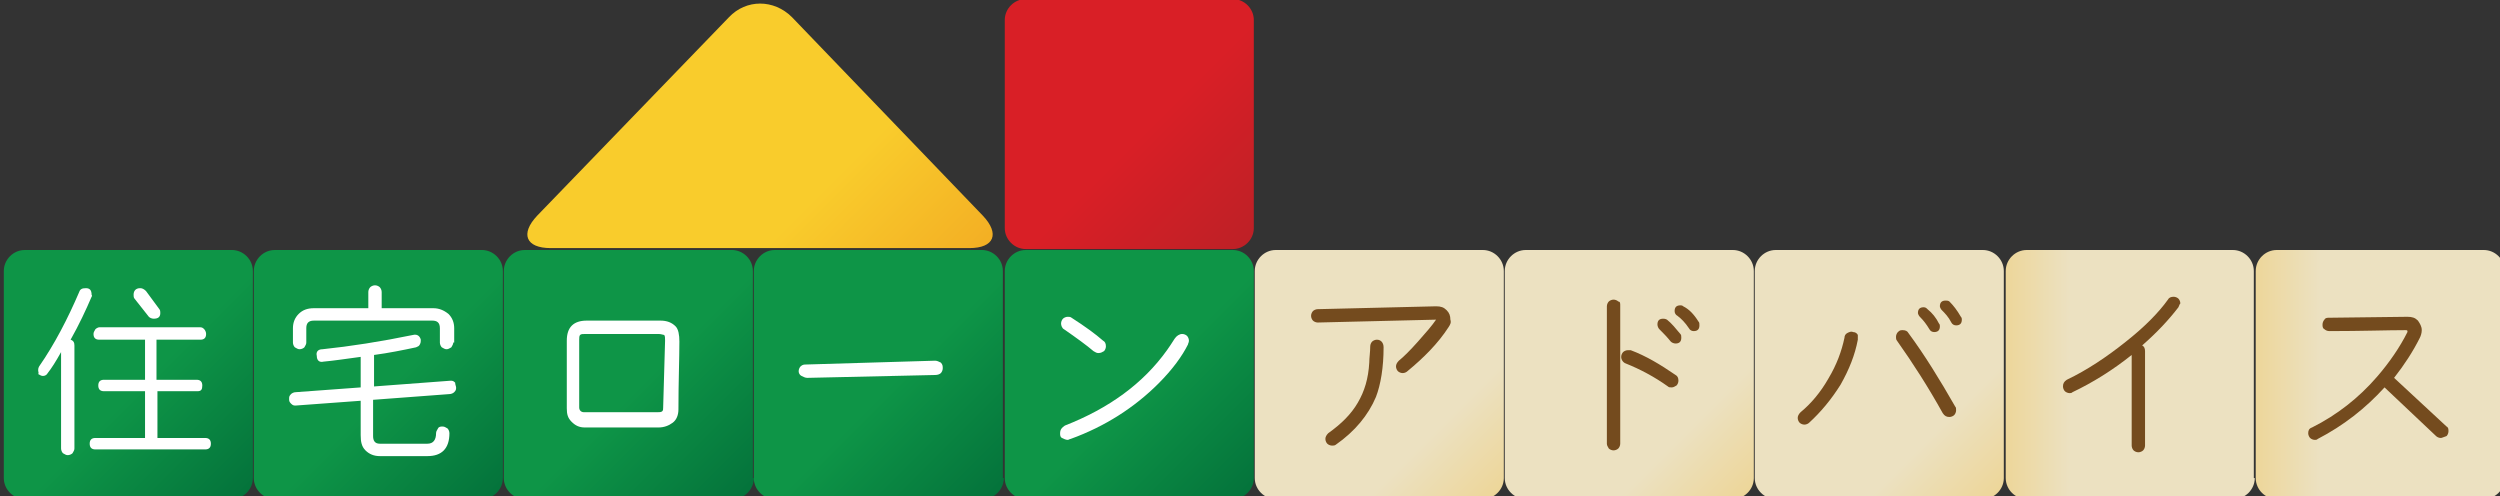 <?xml version="1.0" encoding="utf-8"?>
<!-- Generator: Adobe Illustrator 18.0.0, SVG Export Plug-In . SVG Version: 6.00 Build 0)  -->
<!DOCTYPE svg PUBLIC "-//W3C//DTD SVG 1.1//EN" "http://www.w3.org/Graphics/SVG/1.1/DTD/svg11.dtd">
<svg version="1.1" id="Layer_1" preserveAspectRatio="none" xmlns="http://www.w3.org/2000/svg" xmlns:xlink="http://www.w3.org/1999/xlink" x="0px" y="0px"
	 viewBox="0 0 262 52" enable-background="new 0 0 262 52" xml:space="preserve">
<rect x="0" y="0" width="262" height="52" fill="#333333" stroke="none"/>
<g>
	<linearGradient id="SVGID_1_" gradientUnits="userSpaceOnUse" x1="130.736" y1="25.457" x2="105.84" y2="0.561">
		<stop  offset="0" style="stop-color:#BE2026"/>
		<stop  offset="0.452" style="stop-color:#D91F26"/>
	</linearGradient>
	<path fill="url(#SVGID_1_)" d="M131.4,23.9c0,1.2-1,2.2-2.2,2.2h-21.7c-1.2,0-2.2-1-2.2-2.2V2.1c0-1.2,1-2.2,2.2-2.2h21.7
		c1.2,0,2.2,1,2.2,2.2V23.9z"/>
	<linearGradient id="SVGID_2_" gradientUnits="userSpaceOnUse" x1="92.395" y1="36.708" x2="66.922" y2="11.235">
		<stop  offset="0" style="stop-color:#F3AF24"/>
		<stop  offset="0.452" style="stop-color:#F9CC2C"/>
	</linearGradient>
	<path fill="url(#SVGID_2_)" d="M103,22.6c1.8,1.9,1.2,3.4-1.4,3.4H57.7c-2.6,0-3.2-1.5-1.4-3.4L76.4,1.8c1.8-1.9,4.7-1.9,6.6,0
		L103,22.6z"/>
	<linearGradient id="SVGID_3_" gradientUnits="userSpaceOnUse" x1="25.87" y1="51.674" x2="0.974" y2="26.777">
		<stop  offset="0" style="stop-color:#04733B"/>
		<stop  offset="0.452" style="stop-color:#0E9547"/>
	</linearGradient>
	<path fill="url(#SVGID_3_)" d="M26.5,50.1c0,1.2-1,2.2-2.2,2.2H2.6c-1.2,0-2.2-1-2.2-2.2V28.4c0-1.2,1-2.2,2.2-2.2h21.7
		c1.2,0,2.2,1,2.2,2.2V50.1z"/>
	<linearGradient id="SVGID_4_" gradientUnits="userSpaceOnUse" x1="52.087" y1="51.674" x2="27.191" y2="26.777">
		<stop  offset="0" style="stop-color:#04733B"/>
		<stop  offset="0.452" style="stop-color:#0E9547"/>
	</linearGradient>
	<path fill="url(#SVGID_4_)" d="M52.7,50.1c0,1.2-1,2.2-2.2,2.2H28.8c-1.2,0-2.2-1-2.2-2.2V28.4c0-1.2,1-2.2,2.2-2.2h21.7
		c1.2,0,2.2,1,2.2,2.2V50.1z"/>
	<linearGradient id="SVGID_5_" gradientUnits="userSpaceOnUse" x1="78.303" y1="51.674" x2="53.407" y2="26.777">
		<stop  offset="0" style="stop-color:#04733B"/>
		<stop  offset="0.452" style="stop-color:#0E9547"/>
	</linearGradient>
	<path fill="url(#SVGID_5_)" d="M79,50.1c0,1.2-1,2.2-2.2,2.2H55c-1.2,0-2.2-1-2.2-2.2V28.4c0-1.2,1-2.2,2.2-2.2h21.7
		c1.2,0,2.2,1,2.2,2.2V50.1z"/>
	<linearGradient id="SVGID_6_" gradientUnits="userSpaceOnUse" x1="104.52" y1="51.674" x2="79.623" y2="26.777">
		<stop  offset="0" style="stop-color:#04733B"/>
		<stop  offset="0.452" style="stop-color:#0E9547"/>
	</linearGradient>
	<path fill="url(#SVGID_6_)" d="M105.2,50.1c0,1.2-1,2.2-2.2,2.2H81.2c-1.2,0-2.2-1-2.2-2.2V28.4c0-1.2,1-2.2,2.2-2.2h21.7
		c1.2,0,2.2,1,2.2,2.2V50.1z"/>
	<linearGradient id="SVGID_7_" gradientUnits="userSpaceOnUse" x1="130.736" y1="51.674" x2="105.84" y2="26.777">
		<stop  offset="0" style="stop-color:#04733B"/>
		<stop  offset="0.452" style="stop-color:#0E9547"/>
	</linearGradient>
	<path fill="url(#SVGID_7_)" d="M131.4,50.1c0,1.2-1,2.2-2.2,2.2h-21.7c-1.2,0-2.2-1-2.2-2.2V28.4c0-1.2,1-2.2,2.2-2.2h21.7
		c1.2,0,2.2,1,2.2,2.2V50.1z"/>
	<linearGradient id="SVGID_8_" gradientUnits="userSpaceOnUse" x1="156.952" y1="51.674" x2="132.056" y2="26.777">
		<stop  offset="0" style="stop-color:#EDD699"/>
		<stop  offset="0.262" style="stop-color:#ECE1C1"/>
		<stop  offset="0.359" style="stop-color:#ECE1C1"/>
	</linearGradient>
	<path fill="url(#SVGID_8_)" d="M157.6,50.1c0,1.2-1,2.2-2.2,2.2h-21.7c-1.2,0-2.2-1-2.2-2.2V28.4c0-1.2,1-2.2,2.2-2.2h21.7
		c1.2,0,2.2,1,2.2,2.2V50.1z"/>
	<linearGradient id="SVGID_9_" gradientUnits="userSpaceOnUse" x1="183.169" y1="51.674" x2="158.273" y2="26.777">
		<stop  offset="0" style="stop-color:#EDD699"/>
		<stop  offset="0.262" style="stop-color:#ECE1C1"/>
		<stop  offset="0.359" style="stop-color:#ECE1C1"/>
	</linearGradient>
	<path fill="url(#SVGID_9_)" d="M183.8,50.1c0,1.2-1,2.2-2.2,2.2h-21.7c-1.2,0-2.2-1-2.2-2.2V28.4c0-1.2,1-2.2,2.2-2.2h21.7
		c1.2,0,2.2,1,2.2,2.2V50.1z"/>
	<linearGradient id="SVGID_10_" gradientUnits="userSpaceOnUse" x1="209.385" y1="51.674" x2="184.489" y2="26.777">
		<stop  offset="0" style="stop-color:#EDD699"/>
		<stop  offset="0.262" style="stop-color:#ECE1C1"/>
		<stop  offset="0.359" style="stop-color:#ECE1C1"/>
	</linearGradient>
	<path fill="url(#SVGID_10_)" d="M210,50.1c0,1.2-1,2.2-2.2,2.2h-21.7c-1.2,0-2.2-1-2.2-2.2V28.4c0-1.2,1-2.2,2.2-2.2h21.7
		c1.2,0,2.2,1,2.2,2.2V50.1z"/>
	<linearGradient id="SVGID_11_" gradientUnits="userSpaceOnUse" x1="210.045" y1="39.226" x2="236.262" y2="39.226">
		<stop  offset="0" style="stop-color:#EDD699"/>
		<stop  offset="0.262" style="stop-color:#ECE1C1"/>
		<stop  offset="0.359" style="stop-color:#ECE1C1"/>
	</linearGradient>
	<path fill="url(#SVGID_11_)" d="M236.3,50.1c0,1.2-1,2.2-2.2,2.2h-21.7c-1.2,0-2.2-1-2.2-2.2V28.4c0-1.2,1-2.2,2.2-2.2H234
		c1.2,0,2.2,1,2.2,2.2V50.1z"/>
	<linearGradient id="SVGID_12_" gradientUnits="userSpaceOnUse" x1="236.262" y1="39.226" x2="262.478" y2="39.226">
		<stop  offset="0" style="stop-color:#EDD699"/>
		<stop  offset="0.262" style="stop-color:#ECE1C1"/>
		<stop  offset="0.359" style="stop-color:#ECE1C1"/>
	</linearGradient>
	<path fill="url(#SVGID_12_)" d="M262.5,50.1c0,1.2-1,2.2-2.2,2.2h-21.7c-1.2,0-2.2-1-2.2-2.2V28.4c0-1.2,1-2.2,2.2-2.2h21.7
		c1.2,0,2.2,1,2.2,2.2V50.1z"/>
	<g>
		<g>
			<path fill="#FFFFFF" d="M9.6,31.1C9,32.5,8.3,34,7.4,35.6c0.3,0.1,0.4,0.3,0.4,0.6V47c0,0.2-0.1,0.3-0.2,0.5
				c-0.1,0.1-0.3,0.2-0.5,0.2s-0.3-0.1-0.5-0.2c-0.1-0.1-0.2-0.3-0.2-0.5V36.9c-0.5,0.9-1,1.7-1.4,2.2c-0.1,0.2-0.3,0.3-0.5,0.3
				c-0.2,0-0.3-0.1-0.5-0.2C4.1,39.1,4,39,4,38.8c0-0.1,0-0.2,0.1-0.4c1.6-2.3,3-5,4.2-7.8c0.1-0.3,0.3-0.4,0.7-0.4
				c0.4,0,0.6,0.2,0.6,0.7C9.7,31,9.6,31.1,9.6,31.1z M22.1,46.5c0,0.4-0.2,0.6-0.6,0.6H10c-0.4,0-0.6-0.2-0.6-0.6
				c0-0.4,0.2-0.6,0.6-0.6h5.2V41h-4.3c-0.4,0-0.6-0.2-0.6-0.6s0.2-0.6,0.6-0.6h4.3v-4.2h-4.8c-0.4,0-0.6-0.2-0.6-0.6
				c0-0.2,0.1-0.3,0.2-0.5c0.1-0.1,0.3-0.2,0.4-0.2H21c0.2,0,0.3,0.1,0.4,0.2c0.1,0.1,0.2,0.3,0.2,0.5c0,0.4-0.2,0.6-0.6,0.6h-4.6
				v4.2h4.2c0.4,0,0.6,0.2,0.6,0.6S21.1,41,20.7,41h-4.2v4.9h5C21.9,45.9,22.1,46.1,22.1,46.5z M16.7,32.4c0.1,0.1,0.1,0.3,0.1,0.4
				c0,0.4-0.2,0.6-0.7,0.6c-0.2,0-0.4-0.1-0.5-0.2l-1.5-1.9c-0.1-0.1-0.1-0.3-0.1-0.4c0-0.4,0.2-0.7,0.7-0.7c0.2,0,0.4,0.1,0.6,0.3
				L16.7,32.4z"/>
			<path fill="#FFFFFF" d="M47.8,40.6c0,0.2,0,0.3-0.2,0.5c-0.1,0.1-0.3,0.2-0.5,0.2l-8,0.6v3.8c0,0.5,0.2,0.8,0.7,0.8h5
				c0.6,0,0.9-0.4,0.9-1.1c0-0.2,0.1-0.3,0.2-0.5s0.3-0.2,0.5-0.2c0.2,0,0.3,0.1,0.5,0.2c0.1,0.1,0.2,0.3,0.2,0.5
				c0,1.6-0.8,2.4-2.3,2.4h-5c-0.6,0-1.1-0.2-1.5-0.6c-0.4-0.4-0.5-0.9-0.5-1.6V42L31,42.5c-0.2,0-0.3,0-0.5-0.2s-0.2-0.3-0.2-0.5
				c0-0.2,0-0.3,0.2-0.5c0.1-0.1,0.3-0.2,0.5-0.2l6.8-0.5v-3.2c-1.5,0.2-2.8,0.4-3.9,0.5c-0.4,0.1-0.7-0.1-0.7-0.6
				c-0.1-0.4,0.1-0.7,0.6-0.7c2.9-0.3,6.1-0.8,9.5-1.5c0.4-0.1,0.7,0.1,0.8,0.5c0,0.2,0,0.3-0.1,0.5c-0.1,0.2-0.2,0.2-0.4,0.3
				c-1.4,0.3-2.9,0.6-4.4,0.8v3.3l8-0.6c0.2,0,0.3,0,0.5,0.2C47.7,40.3,47.8,40.5,47.8,40.6z M47.5,35.9c0,0.2-0.1,0.3-0.2,0.5
				c-0.2,0.1-0.3,0.2-0.5,0.2s-0.3-0.1-0.5-0.2c-0.1-0.1-0.2-0.3-0.2-0.5v-1.5c0-0.6-0.3-0.8-0.8-0.8H32.9c-0.6,0-0.8,0.3-0.8,0.8
				v1.5c0,0.2-0.1,0.3-0.2,0.5c-0.1,0.1-0.3,0.2-0.5,0.2s-0.3-0.1-0.5-0.2c-0.1-0.1-0.2-0.3-0.2-0.5v-1.5c0-0.6,0.2-1.1,0.6-1.5
				c0.4-0.4,0.9-0.6,1.6-0.6h5.7v-1.7c0-0.2,0.1-0.4,0.2-0.5s0.3-0.2,0.5-0.2c0.2,0,0.4,0.1,0.5,0.2c0.1,0.1,0.2,0.3,0.2,0.5v1.7
				h5.4c0.6,0,1.1,0.2,1.6,0.6c0.4,0.4,0.6,0.9,0.6,1.5V35.9z"/>
			<path fill="#FFFFFF" d="M71.2,35.8c0,1.8-0.1,4.2-0.1,7.1c0,0.6-0.2,1.1-0.6,1.4s-0.9,0.5-1.5,0.5s-1.9,0-3.8,0s-3.2,0-3.9,0
				c-0.6,0-1-0.2-1.4-0.6c-0.4-0.4-0.5-0.8-0.5-1.4v-7.1c0-1.4,0.7-2.1,2.1-2.1c0.6,0,1.8,0,3.8,0c1.8,0,3.1,0,3.9,0
				c0.7,0,1.2,0.2,1.6,0.6C71.1,34.5,71.2,35.1,71.2,35.8z M69.7,35.7c0-0.3,0-0.5-0.1-0.6C69.5,35.1,69.3,35,69,35l-7.6,0
				c-0.3,0-0.5,0-0.6,0.1c-0.1,0.1-0.1,0.3-0.1,0.5v7.1c0,0.3,0.2,0.5,0.5,0.5c0.8,0,2.1,0,3.9,0c1.9,0,3.2,0,3.8,0
				c0.2,0,0.4,0,0.5-0.1c0.1-0.1,0.1-0.2,0.1-0.4L69.7,35.7z"/>
			<path fill="#FFFFFF" d="M98.8,38.6c0,0.2-0.1,0.4-0.2,0.5s-0.3,0.2-0.6,0.2l-13.4,0.3c-0.2,0-0.4-0.1-0.6-0.2
				c-0.2-0.1-0.3-0.3-0.3-0.5c0-0.2,0.1-0.4,0.2-0.5c0.2-0.2,0.4-0.2,0.6-0.2L98,37.8c0.2,0,0.4,0.1,0.6,0.2
				C98.8,38.2,98.8,38.4,98.8,38.6z"/>
			<path fill="#FFFFFF" d="M124.5,36.1c-0.6,1.2-1.6,2.6-3.1,4.1c-2.5,2.5-5.6,4.5-9.2,5.8c-0.1,0-0.2,0.1-0.3,0.1
				c-0.2,0-0.4-0.1-0.6-0.2s-0.2-0.3-0.2-0.5c0-0.4,0.2-0.6,0.5-0.8c4.6-1.8,8.2-4.4,10.7-7.9c0.2-0.3,0.5-0.7,0.8-1.2
				c0.2-0.3,0.5-0.5,0.8-0.5c0.2,0,0.4,0.1,0.5,0.2c0.1,0.1,0.2,0.3,0.2,0.5C124.6,35.9,124.5,36,124.5,36.1z M115.1,37
				c-0.2,0-0.3-0.1-0.5-0.2c-0.7-0.6-1.8-1.4-3.1-2.3c-0.2-0.1-0.3-0.4-0.3-0.6c0-0.2,0.1-0.4,0.2-0.5c0.1-0.1,0.3-0.2,0.5-0.2
				c0.1,0,0.3,0,0.4,0.1c1.4,0.9,2.5,1.7,3.3,2.4c0.2,0.1,0.3,0.3,0.3,0.6c0,0.2-0.1,0.4-0.2,0.5C115.5,36.9,115.4,37,115.1,37z"/>
		</g>
	</g>
	<g>
		<g>
			<path fill="#744B1E" d="M151.8,34.3c-1.1,1.7-2.6,3.2-4.3,4.6c-0.1,0.1-0.3,0.2-0.5,0.2c-0.2,0-0.4-0.1-0.5-0.2
				c-0.1-0.1-0.2-0.3-0.2-0.5c0-0.2,0.1-0.4,0.3-0.6c0.5-0.4,1.2-1.1,2-2c0.8-0.9,1.5-1.7,1.9-2.3l-12.4,0.3c-0.2,0-0.4-0.1-0.5-0.2
				s-0.2-0.3-0.2-0.5s0.1-0.4,0.2-0.5c0.1-0.1,0.3-0.2,0.5-0.2l12.4-0.3c0.5,0,0.8,0.1,1.1,0.4c0.3,0.3,0.4,0.6,0.4,1
				C152.1,33.8,152,34,151.8,34.3z M145,36.4c0,2.1-0.3,3.9-0.8,5.2c-0.8,1.9-2.2,3.6-4.2,5c-0.1,0.1-0.3,0.1-0.4,0.1
				c-0.2,0-0.4-0.1-0.5-0.2c-0.1-0.1-0.2-0.3-0.2-0.5c0-0.2,0.1-0.4,0.3-0.6c1.4-1,2.4-2,3.1-3.2s1.1-2.5,1.2-4.2
				c0-0.5,0.1-1.1,0.1-1.7c0-0.2,0.1-0.4,0.2-0.5c0.1-0.1,0.3-0.2,0.5-0.2C144.7,35.6,145,35.9,145,36.4z"/>
			<path fill="#744B1E" d="M169.8,32l0,14.5c0,0.2-0.1,0.4-0.2,0.5c-0.1,0.1-0.3,0.2-0.5,0.2s-0.4-0.1-0.5-0.2
				c-0.1-0.2-0.2-0.3-0.2-0.5l0-14.4c0-0.2,0.1-0.4,0.2-0.5s0.3-0.2,0.5-0.2s0.4,0.1,0.5,0.2C169.8,31.6,169.8,31.8,169.8,32z
				 M175.2,40.6c-0.2,0-0.3,0-0.4-0.1c-1.4-1-2.9-1.8-4.4-2.4c-0.3-0.1-0.5-0.4-0.5-0.7c0-0.2,0.1-0.4,0.2-0.5
				c0.1-0.1,0.3-0.2,0.5-0.2c0.1,0,0.2,0,0.3,0c1.6,0.6,3.1,1.5,4.7,2.6c0.2,0.1,0.3,0.3,0.3,0.6c0,0.2-0.1,0.4-0.2,0.5
				C175.5,40.5,175.4,40.6,175.2,40.6z M176.1,35c0.1,0.1,0.1,0.2,0.1,0.4c0,0.4-0.2,0.6-0.6,0.6c-0.2,0-0.4-0.1-0.5-0.2
				c-0.4-0.5-0.8-0.9-1.2-1.3c-0.1-0.1-0.2-0.3-0.2-0.5c0-0.4,0.2-0.6,0.6-0.6c0.1,0,0.2,0,0.4,0.1C175.2,33.9,175.6,34.4,176.1,35z
				 M178,33.7c0.1,0.1,0.1,0.2,0.1,0.4c0,0.4-0.2,0.6-0.6,0.6c-0.2,0-0.4-0.1-0.5-0.3c-0.4-0.6-0.8-1-1.2-1.3
				c-0.2-0.1-0.3-0.3-0.3-0.5c0-0.4,0.2-0.6,0.6-0.6c0.1,0,0.2,0,0.3,0.1C177,32.4,177.5,32.9,178,33.7z"/>
			<path fill="#744B1E" d="M194.7,35.6c-0.3,1.6-0.9,3.1-1.8,4.7c-1,1.6-2.1,2.9-3.3,4c-0.1,0.1-0.3,0.2-0.5,0.2
				c-0.2,0-0.4-0.1-0.5-0.2c-0.1-0.1-0.2-0.3-0.2-0.5c0-0.2,0.1-0.4,0.3-0.6c1.1-0.9,2.1-2.1,2.9-3.5c0.9-1.5,1.4-2.9,1.7-4.3
				c0-0.2,0.1-0.4,0.3-0.5c0.2-0.1,0.4-0.2,0.6-0.1c0.2,0,0.4,0.1,0.5,0.3C194.7,35.2,194.7,35.4,194.7,35.6z M204.9,42.6
				c0.1,0.1,0.1,0.2,0.1,0.4c0,0.2-0.1,0.4-0.2,0.5c-0.1,0.1-0.3,0.2-0.5,0.2c-0.3,0-0.5-0.1-0.7-0.4c-1.5-2.7-3.1-5.2-4.8-7.6
				c-0.1-0.1-0.1-0.3-0.1-0.4c0-0.2,0.1-0.4,0.2-0.5c0.2-0.2,0.3-0.2,0.5-0.2c0.3,0,0.5,0.1,0.6,0.3
				C201.7,37.2,203.3,39.8,204.9,42.6z M203.2,33.9c0.1,0.1,0.1,0.2,0.1,0.3c0,0.4-0.2,0.6-0.6,0.6c-0.2,0-0.4-0.1-0.5-0.3
				c-0.3-0.5-0.6-0.9-1-1.3c-0.1-0.1-0.2-0.3-0.2-0.4c0-0.4,0.2-0.6,0.6-0.6c0.2,0,0.3,0.1,0.4,0.2
				C202.5,32.8,202.9,33.3,203.2,33.9z M205.5,33.2c0.1,0.1,0.1,0.2,0.1,0.3c0,0.4-0.2,0.6-0.6,0.6c-0.2,0-0.4-0.1-0.5-0.3
				c-0.3-0.6-0.7-1-1-1.3c-0.1-0.1-0.2-0.3-0.2-0.4c0-0.4,0.2-0.6,0.6-0.6c0.1,0,0.3,0,0.4,0.1C204.7,32,205.1,32.5,205.5,33.2z"/>
			<path fill="#744B1E" d="M228.3,32.2c-1,1.3-2.2,2.6-3.8,4c0.2,0.1,0.3,0.3,0.3,0.6v9.9c0,0.2-0.1,0.4-0.2,0.5
				c-0.1,0.1-0.3,0.2-0.5,0.2c-0.2,0-0.4-0.1-0.5-0.2c-0.1-0.1-0.2-0.3-0.2-0.5v-9.5c-2,1.6-4.1,2.9-6.2,3.9
				c-0.1,0.1-0.2,0.1-0.3,0.1c-0.2,0-0.4-0.1-0.5-0.2c-0.1-0.1-0.2-0.3-0.2-0.5c0-0.3,0.1-0.5,0.4-0.7c2.1-1,4.2-2.4,6.2-4
				c1.9-1.5,3.4-3,4.4-4.4c0.1-0.2,0.3-0.3,0.6-0.3c0.2,0,0.4,0.1,0.5,0.2c0.1,0.1,0.2,0.3,0.2,0.5C228.4,31.9,228.4,32,228.3,32.2z
				"/>
			<path fill="#744B1E" d="M255.8,45.9c-0.2,0-0.4-0.1-0.5-0.2l-5.4-5.1c-2,2.2-4.3,4-7,5.4c-0.1,0.1-0.2,0.1-0.3,0.1
				c-0.2,0-0.4-0.1-0.5-0.2c-0.1-0.1-0.2-0.3-0.2-0.5c0-0.3,0.1-0.5,0.4-0.6c2.6-1.3,4.9-3.1,6.8-5.3c1.3-1.5,2.4-3.1,3.2-4.7
				c0,0,0-0.1,0-0.1c0-0.1-0.1-0.1-0.2-0.1c-1.9,0-4.6,0.1-8,0.1c-0.2,0-0.4-0.1-0.5-0.2c-0.2-0.1-0.2-0.3-0.2-0.5
				c0-0.2,0.1-0.4,0.2-0.5c0.1-0.2,0.3-0.2,0.5-0.2l8.2-0.1c0.5,0,0.8,0.1,1.1,0.4c0.2,0.3,0.4,0.6,0.4,1c0,0.3-0.1,0.6-0.2,0.8
				c-0.7,1.4-1.6,2.8-2.7,4.2l5.5,5.1c0.2,0.1,0.2,0.3,0.2,0.5c0,0.2-0.1,0.4-0.2,0.5C256.1,45.8,255.9,45.9,255.8,45.9z"/>
		</g>
	</g>
</g>
</svg>
